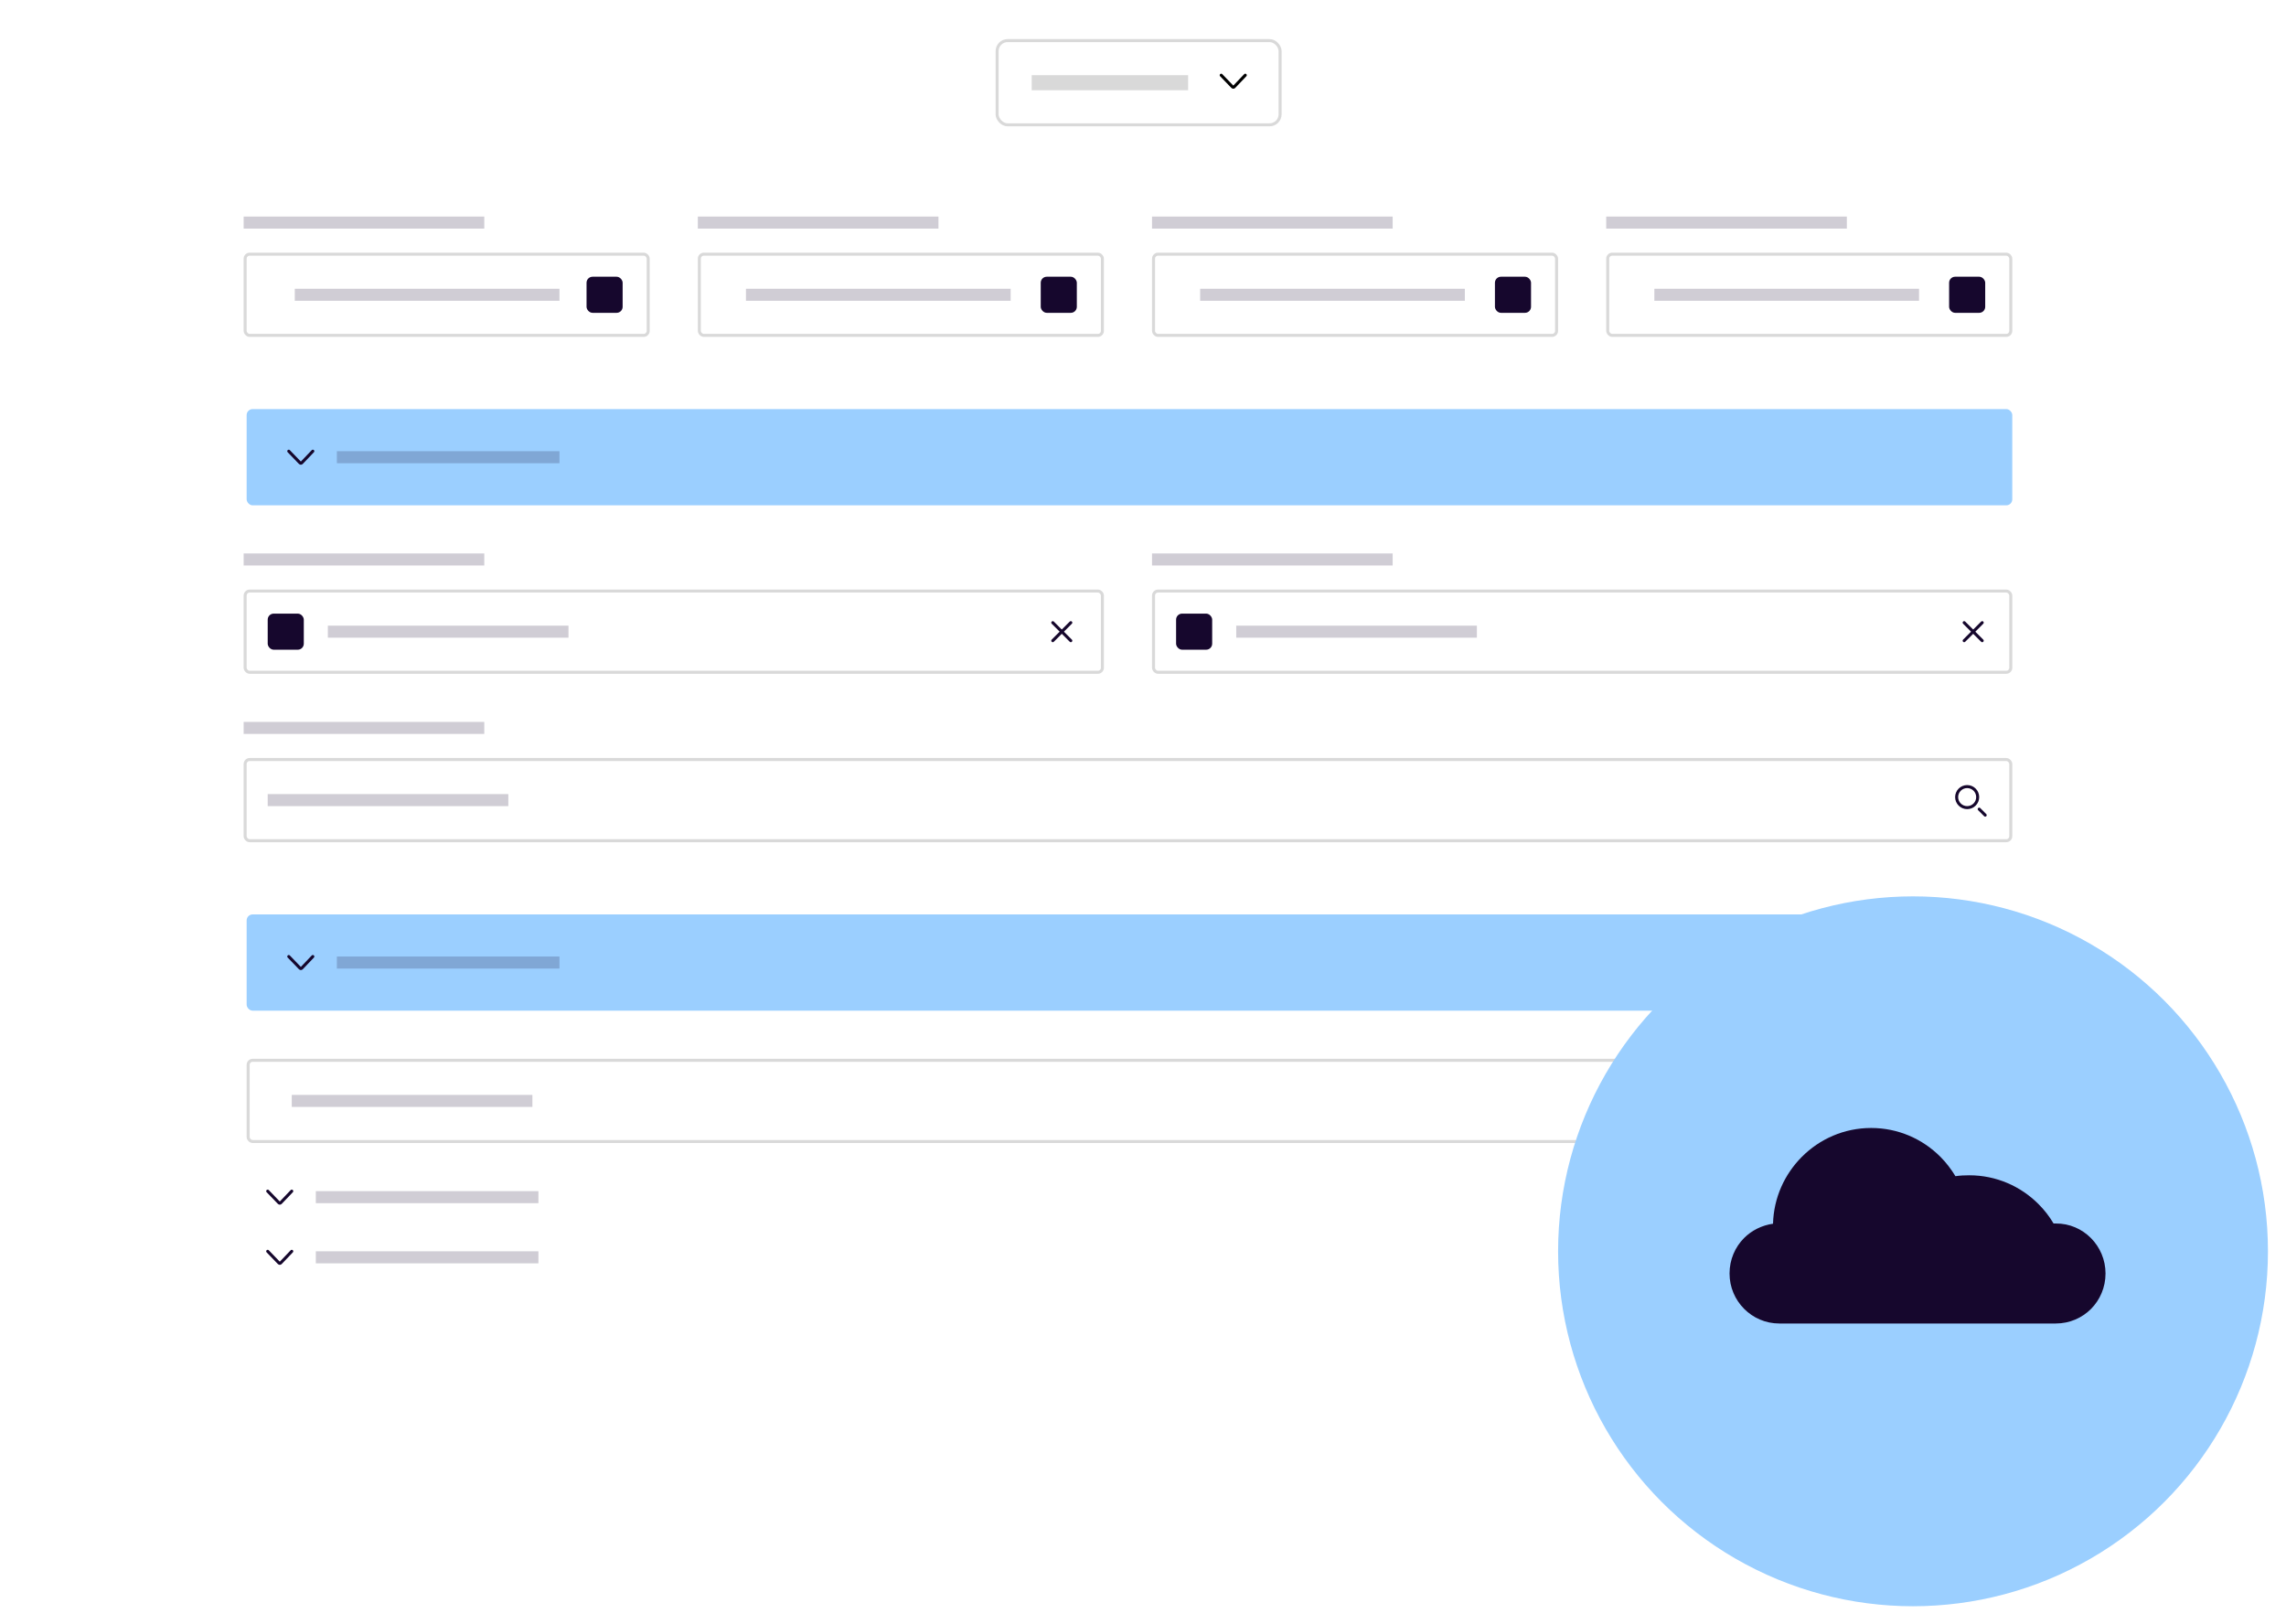 <svg xmlns="http://www.w3.org/2000/svg" width="760" height="540" viewBox="0 0 760 540" fill="none"><rect x="57" width="640" height="457" rx="8" fill="white"></rect><g filter="url(#filter0_d_196_3643)"><path d="M57 4C57 1.791 58.791 0 61 0H693C695.209 0 697 1.791 697 4V56H57V4Z" fill="white"></path></g><rect x="331.5" y="13.5" width="94.08" height="28" rx="3.5" stroke="#D9D9D9"></rect><rect x="343" y="25" width="52" height="5" fill="#D9D9D9"></rect><path d="M414 25L410.29 28.89C410.161 29.037 409.882 29.037 409.753 28.89L406 25" stroke="black" stroke-linecap="round"></path><rect x="82" y="136" width="587" height="32" rx="2" fill="#9BCFFF"></rect><rect x="82" y="304" width="587" height="32" rx="2" fill="#9BCFFF"></rect><rect x="81.5" y="84.5" width="134" height="27" rx="1.5" stroke="#D9D9D9"></rect><rect x="98" y="96" width="88" height="4" fill="#16072D" fill-opacity="0.2"></rect><rect x="112" y="150" width="74" height="4" fill="#16072D" fill-opacity="0.2"></rect><rect x="105" y="396" width="74" height="4" fill="#16072D" fill-opacity="0.2"></rect><rect x="105" y="416" width="74" height="4" fill="#16072D" fill-opacity="0.2"></rect><rect x="112" y="318" width="74" height="4" fill="#16072D" fill-opacity="0.2"></rect><rect x="195" y="92" width="12" height="12" rx="2" fill="#16072D"></rect><rect x="232.5" y="84.5" width="134" height="27" rx="1.5" stroke="#D9D9D9"></rect><rect x="248" y="96" width="88" height="4" fill="#16072D" fill-opacity="0.2"></rect><rect x="346" y="92" width="12" height="12" rx="2" fill="#16072D"></rect><rect x="383.5" y="84.5" width="134" height="27" rx="1.5" stroke="#D9D9D9"></rect><rect x="399" y="96" width="88" height="4" fill="#16072D" fill-opacity="0.2"></rect><rect x="497" y="92" width="12" height="12" rx="2" fill="#16072D"></rect><rect x="534.5" y="84.5" width="134" height="27" rx="1.5" stroke="#D9D9D9"></rect><rect x="550" y="96" width="88" height="4" fill="#16072D" fill-opacity="0.2"></rect><rect x="534" y="72" width="80" height="4" fill="#16072D" fill-opacity="0.2"></rect><rect x="383" y="72" width="80" height="4" fill="#16072D" fill-opacity="0.2"></rect><rect x="232" y="72" width="80" height="4" fill="#16072D" fill-opacity="0.2"></rect><rect x="81" y="72" width="80" height="4" fill="#16072D" fill-opacity="0.2"></rect><rect x="648" y="92" width="12" height="12" rx="2" fill="#16072D"></rect><path d="M104 150L100.29 153.89C100.161 154.037 99.882 154.037 99.753 153.89L96 150" stroke="#16072D" stroke-linecap="round"></path><path d="M97 396L93.29 399.89C93.161 400.037 92.882 400.037 92.753 399.89L89 396" stroke="#16072D" stroke-linecap="round"></path><path d="M97 416L93.29 419.89C93.161 420.037 92.882 420.037 92.753 419.89L89 416" stroke="#16072D" stroke-linecap="round"></path><path d="M104 318L100.29 321.89C100.161 322.037 99.882 322.037 99.753 321.89L96 318" stroke="#16072D" stroke-linecap="round"></path><rect x="89" y="204" width="12" height="12" rx="2" fill="#16072D"></rect><rect x="391" y="204" width="12" height="12" rx="2" fill="#16072D"></rect><rect x="81.5" y="196.5" width="285" height="27" rx="1.5" stroke="#D9D9D9"></rect><rect x="81.5" y="252.5" width="587" height="27" rx="1.5" stroke="#D9D9D9"></rect><rect x="82.5" y="352.5" width="586" height="27" rx="1.5" stroke="#D9D9D9"></rect><rect x="383.5" y="196.5" width="285" height="27" rx="1.5" stroke="#D9D9D9"></rect><rect x="383" y="184" width="80" height="4" fill="#16072D" fill-opacity="0.2"></rect><rect x="411" y="208" width="80" height="4" fill="#16072D" fill-opacity="0.2"></rect><rect x="81" y="184" width="80" height="4" fill="#16072D" fill-opacity="0.2"></rect><rect x="81" y="240" width="80" height="4" fill="#16072D" fill-opacity="0.2"></rect><rect x="109" y="208" width="80" height="4" fill="#16072D" fill-opacity="0.2"></rect><rect x="97" y="364" width="80" height="4" fill="#16072D" fill-opacity="0.2"></rect><path d="M350 207L356 213" stroke="#16072D" stroke-linecap="round"></path><path d="M350 213L356 207" stroke="#16072D" stroke-linecap="round"></path><path d="M653 207L659 213" stroke="#16072D" stroke-linecap="round"></path><path d="M653 213L659 207" stroke="#16072D" stroke-linecap="round"></path><circle cx="654" cy="265" r="3.5" stroke="#16072D"></circle><path d="M658 269L660 271" stroke="#16072D" stroke-linecap="round"></path><circle cx="654" cy="366" r="3.5" stroke="#16072D"></circle><path d="M658 370L660 372" stroke="#16072D" stroke-linecap="round"></path><rect x="89" y="264" width="80" height="4" fill="#16072D" fill-opacity="0.2"></rect><g filter="url(#filter1_d_196_3643)"><circle cx="636" cy="416" r="118" fill="#9BCFFF"></circle></g><path d="M700 423.377C700 427.999 698.147 432.173 695.181 435.155C692.215 438.136 688.063 440 683.467 440H591.533C582.414 440 575 432.546 575 423.377C575 418.756 576.853 414.581 579.819 411.6C582.34 409.065 585.75 407.351 589.457 406.829C589.68 398.182 593.313 390.356 599.021 384.616C604.953 378.653 613.108 375 622.079 375C631.05 375 639.205 378.653 645.136 384.616C647.064 386.554 648.695 388.716 650.104 391.026C651.587 390.803 653.144 390.728 654.7 390.728C663.671 390.728 671.827 394.381 677.758 400.344C679.686 402.282 681.317 404.369 682.725 406.755H683.467C692.586 406.68 700 414.209 700 423.377Z" fill="#16072D"></path><defs><filter id="filter0_d_196_3643" x="57" y="0" width="640" height="57" filterUnits="userSpaceOnUse" color-interpolation-filters="sRGB"></filter><filter id="filter1_d_196_3643" x="512" y="292" width="248" height="248" filterUnits="userSpaceOnUse" color-interpolation-filters="sRGB"><feGaussianBlur stdDeviation="3"></feGaussianBlur></filter></defs></svg>